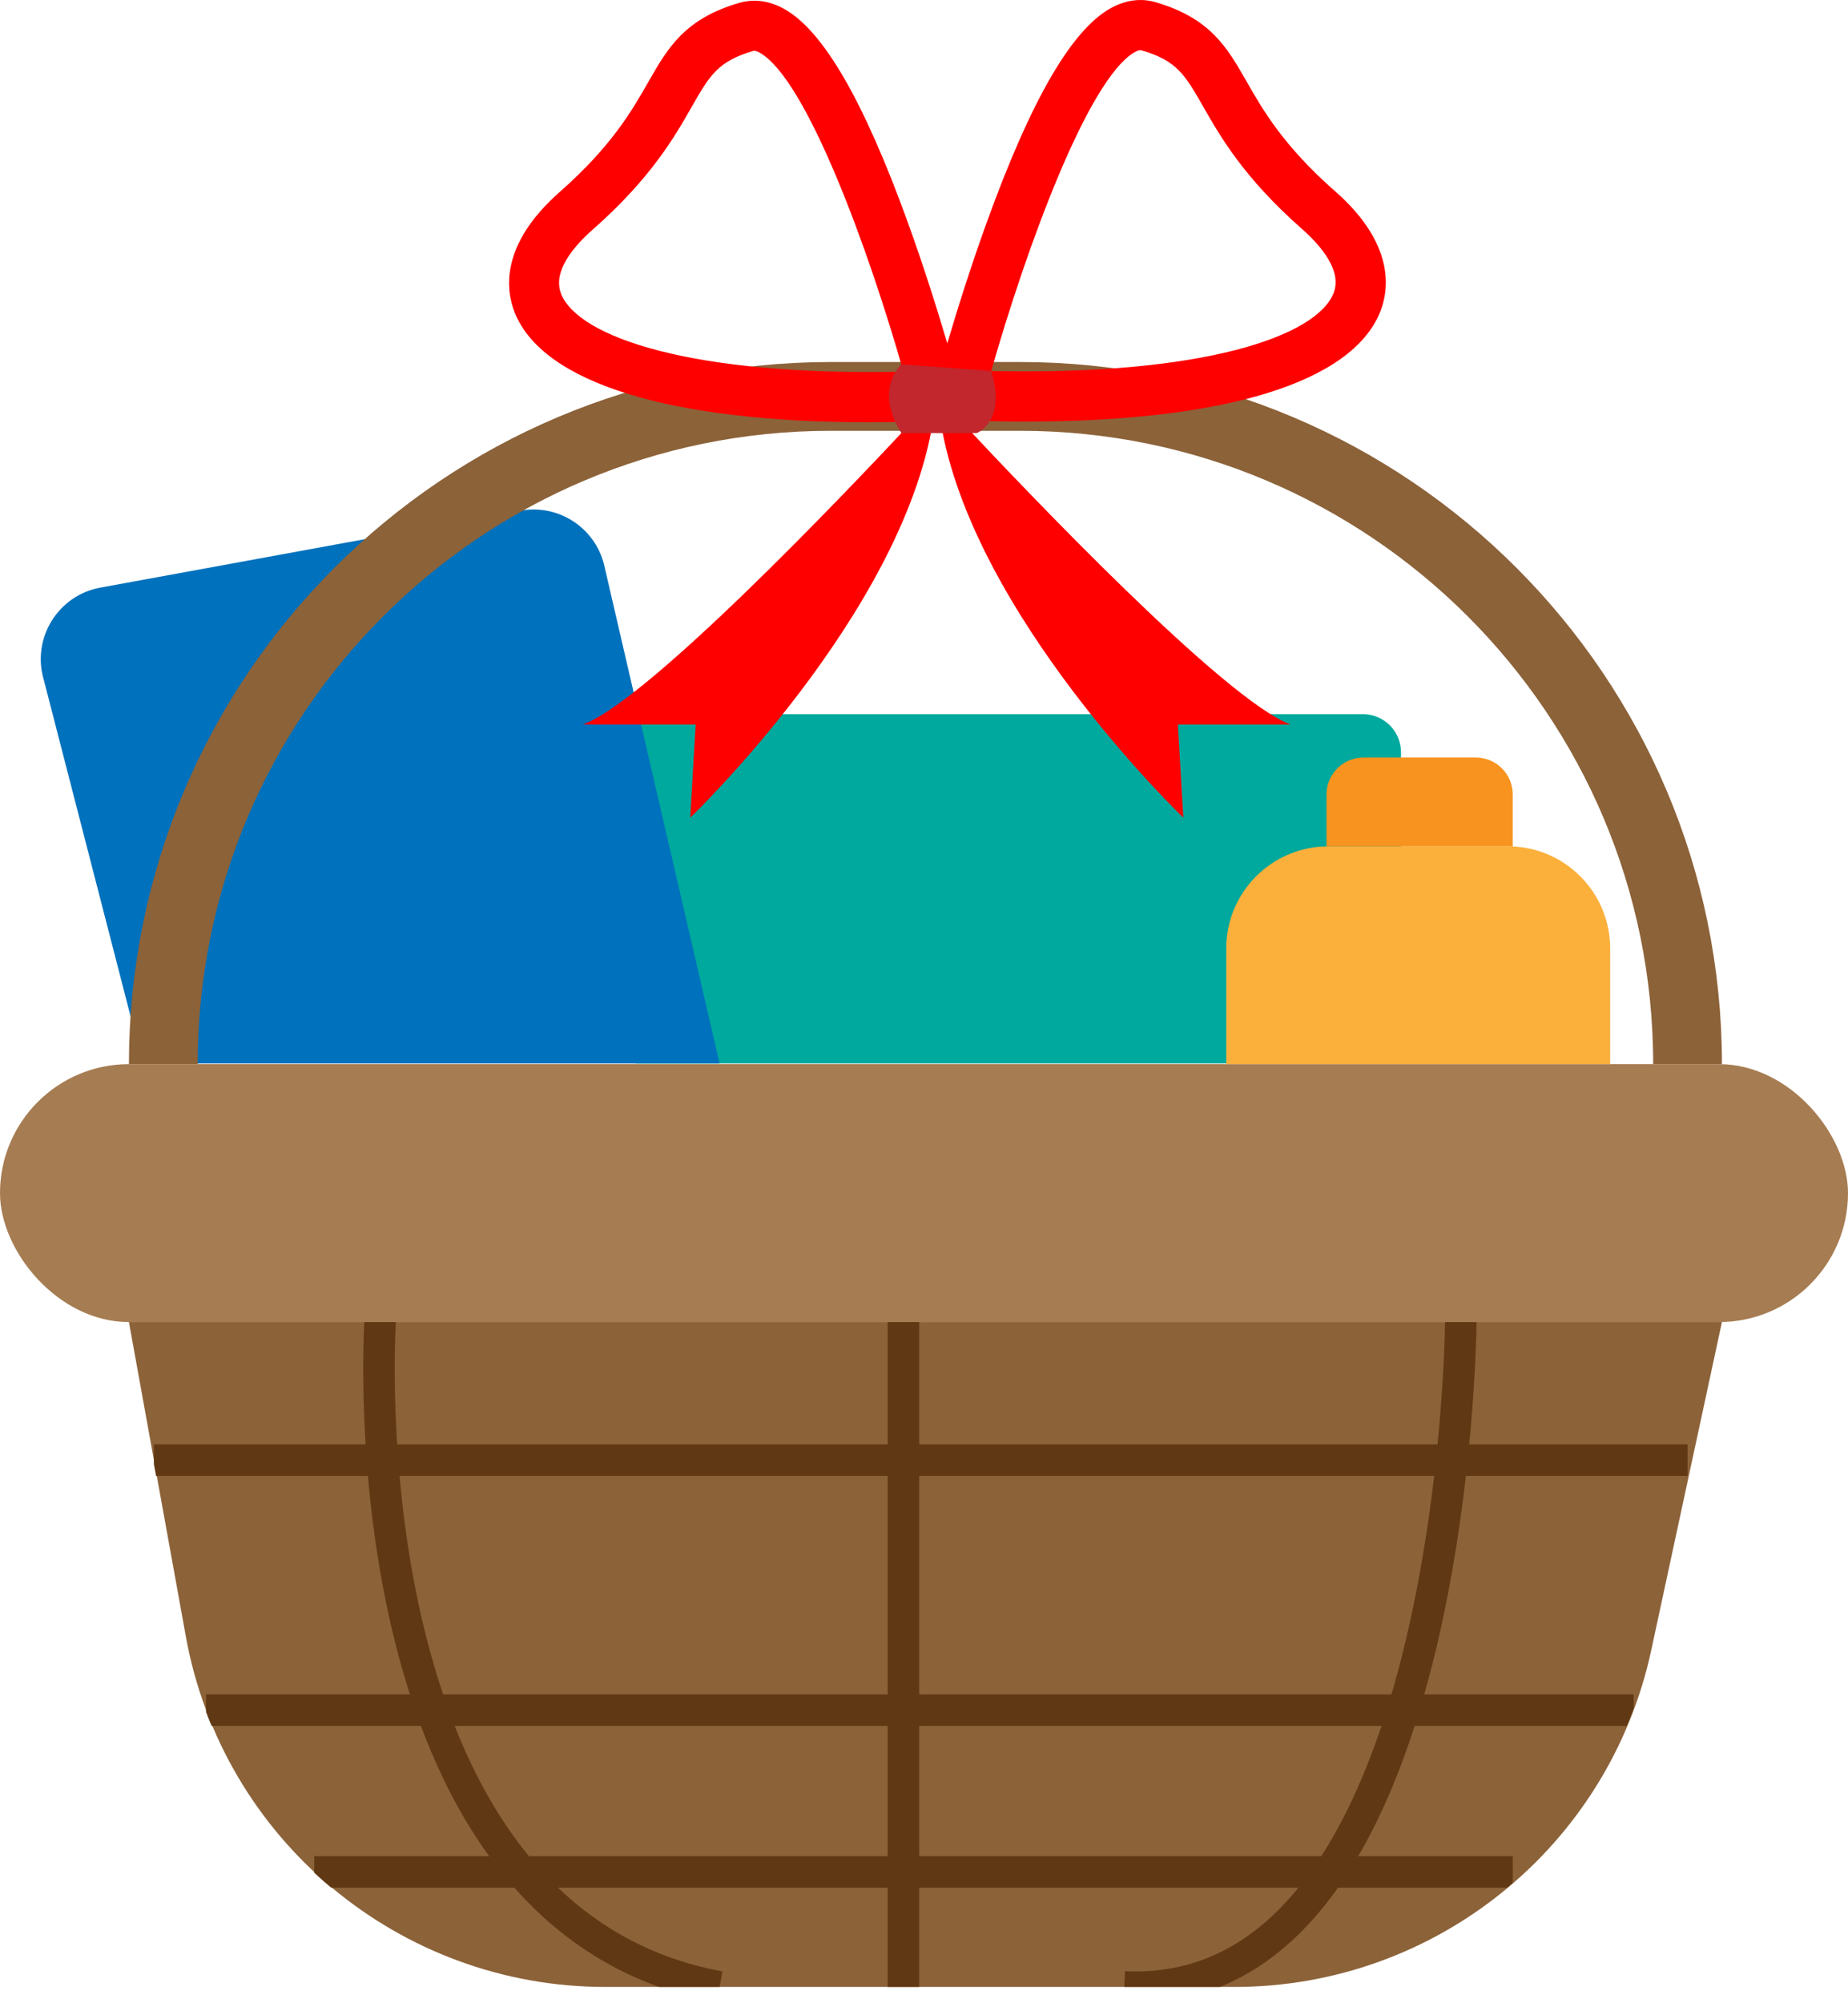 <?xml version="1.0" encoding="UTF-8"?>
<svg id="_Слой_1" data-name="Слой 1" xmlns="http://www.w3.org/2000/svg" xmlns:xlink="http://www.w3.org/1999/xlink" viewBox="0 0 645 698.91">
  <defs>
    <style>
      .cls-1 {
        fill: #8c6239;
      }

      .cls-2 {
        stroke: #603813;
        stroke-width: 11px;
      }

      .cls-2, .cls-3, .cls-4 {
        fill: none;
      }

      .cls-2, .cls-4 {
        stroke-miterlimit: 10;
      }

      .cls-5 {
        fill: #c1272d;
      }

      .cls-6 {
        fill: #a67c52;
      }

      .cls-7 {
        fill: #f7931e;
      }

      .cls-8 {
        fill: #0071bc;
      }

      .cls-9 {
        clip-path: url(#clippath);
      }

      .cls-4 {
        stroke: #8c6239;
        stroke-width: 24px;
      }

      .cls-10 {
        fill: #00a99d;
      }

      .cls-11 {
        fill: #fbb03b;
      }

      .cls-12 {
        fill: red;
      }
    </style>
    <clipPath id="clippath">
      <path class="cls-3" d="M430.58,693.32H211.04c-71.97,0-133.62-51.5-146.44-122.31l-19.86-109.69H600.74l-24.68,114.53c-14.77,68.54-75.37,117.47-145.48,117.47Z"/>
    </clipPath>
  </defs>
  <rect class="cls-6" y="371.32" width="645" height="90" rx="45" ry="45"/>
  <path class="cls-1" d="M430.84,693.32H211.3c-71.97,0-133.62-51.5-146.44-122.31l-19.86-109.69H601l-24.68,114.53c-14.77,68.54-75.37,117.47-145.48,117.47Z"/>
  <path class="cls-10" d="M221.86,371.08v-121.88h253.83c7.34,0,13.29,5.95,13.29,13.29v108.59H221.86Z"/>
  <path class="cls-8" d="M49.82,371.08L15.24,237.06c-4.18-14.43,5.02-29.32,19.8-32.02l146.6-26.84c13.11-2.4,25.84,5.75,29.15,18.66l40.36,174.22H49.82Z"/>
  <path class="cls-4" d="M589,371.32h0c0-128.68-104.32-233-233-233h-66c-128.68,0-233,104.32-233,233h0"/>
  <path class="cls-11" d="M463.64,295.32h62.71c19.67,0,35.64,15.97,35.64,35.64v40.36h-134v-40.36c0-19.67,15.97-35.64,35.64-35.64Z"/>
  <path class="cls-7" d="M475.91,264.32h39.17c7.13,0,12.91,5.79,12.91,12.91v18.09h-65v-18.09c0-7.13,5.79-12.91,12.91-12.91Z"/>
  <path class="cls-12" d="M465.97,66.74c-18.13-15.99-25.19-28.36-30.87-38.29-6.77-11.86-12.62-22.1-31.81-27.7-3.58-1.04-9.23-1.51-15.8,2.21-13.57,7.67-27.61,31.93-42.92,74.16-5.88,16.21-10.7,31.71-13.94,42.68-3.24-10.96-8.04-26.35-13.87-42.44-15.31-42.23-29.35-66.49-42.92-74.16-6.57-3.72-12.22-3.25-15.8-2.21-19.19,5.6-25.04,15.84-31.81,27.7-5.68,9.94-12.74,22.31-30.87,38.29-20.95,18.47-18.83,34.32-15.7,42.12,9.89,24.63,54.44,38.24,123.59,38.24,4.91,0,9.95-.08,15.1-.21-23.92,25.62-92.4,97.51-114.94,105.7h39.39l-1.9,32.49s73.85-70.73,84.76-138.43c.48-.02,.94-.03,1.42-.05l1.16-.05c10.85,67.73,84.77,138.53,84.77,138.53l-1.9-32.49h39.39c-22.69-8.25-91.91-81.02-115.4-106.2,7.94,.31,15.61,.47,23.01,.47,69.15,0,113.71-13.6,123.59-38.24,3.13-7.8,5.26-23.65-15.7-42.12ZM195.87,102.58c-3.13-7.79,4.27-16.53,11.03-22.49,20.31-17.91,28.51-32.26,34.49-42.74,6.26-10.96,9.12-15.96,21.52-19.58,.1-.03,.22-.05,.34-.05,.49,0,1.14,.23,1.95,.69,16.43,9.29,38.15,69.22,50.11,111.28-74.24,1.64-113.44-12.13-119.46-27.12Zm269.56-.24c-6.02,14.99-45.24,28.76-119.46,27.12,11.96-42.06,33.69-101.99,50.11-111.28,1.02-.57,1.78-.79,2.3-.64,12.41,3.62,15.26,8.62,21.52,19.58,5.98,10.48,14.18,24.83,34.49,42.74,6.76,5.96,14.16,14.7,11.03,22.49Z"/>
  <path class="cls-5" d="M314.59,127.12s-9.71,8.52,0,24h26.27s10.56-3.8,5.12-21.66l-31.39-2.34Z"/>
  <g class="cls-9">
    <line class="cls-2" x1="53.72" y1="509.49" x2="589" y2="509.49"/>
    <line class="cls-2" x1="71.93" y1="596.73" x2="570.19" y2="596.73"/>
    <line class="cls-2" x1="109.67" y1="653.2" x2="528" y2="653.2"/>
    <path class="cls-2" d="M132.69,460.82s-13.89,208,118.46,232.5"/>
    <path class="cls-2" d="M509.85,461.32s-1.54,237.5-117.45,232"/>
    <line class="cls-2" x1="315.33" y1="461.32" x2="315.33" y2="693.32"/>
  </g>
</svg>